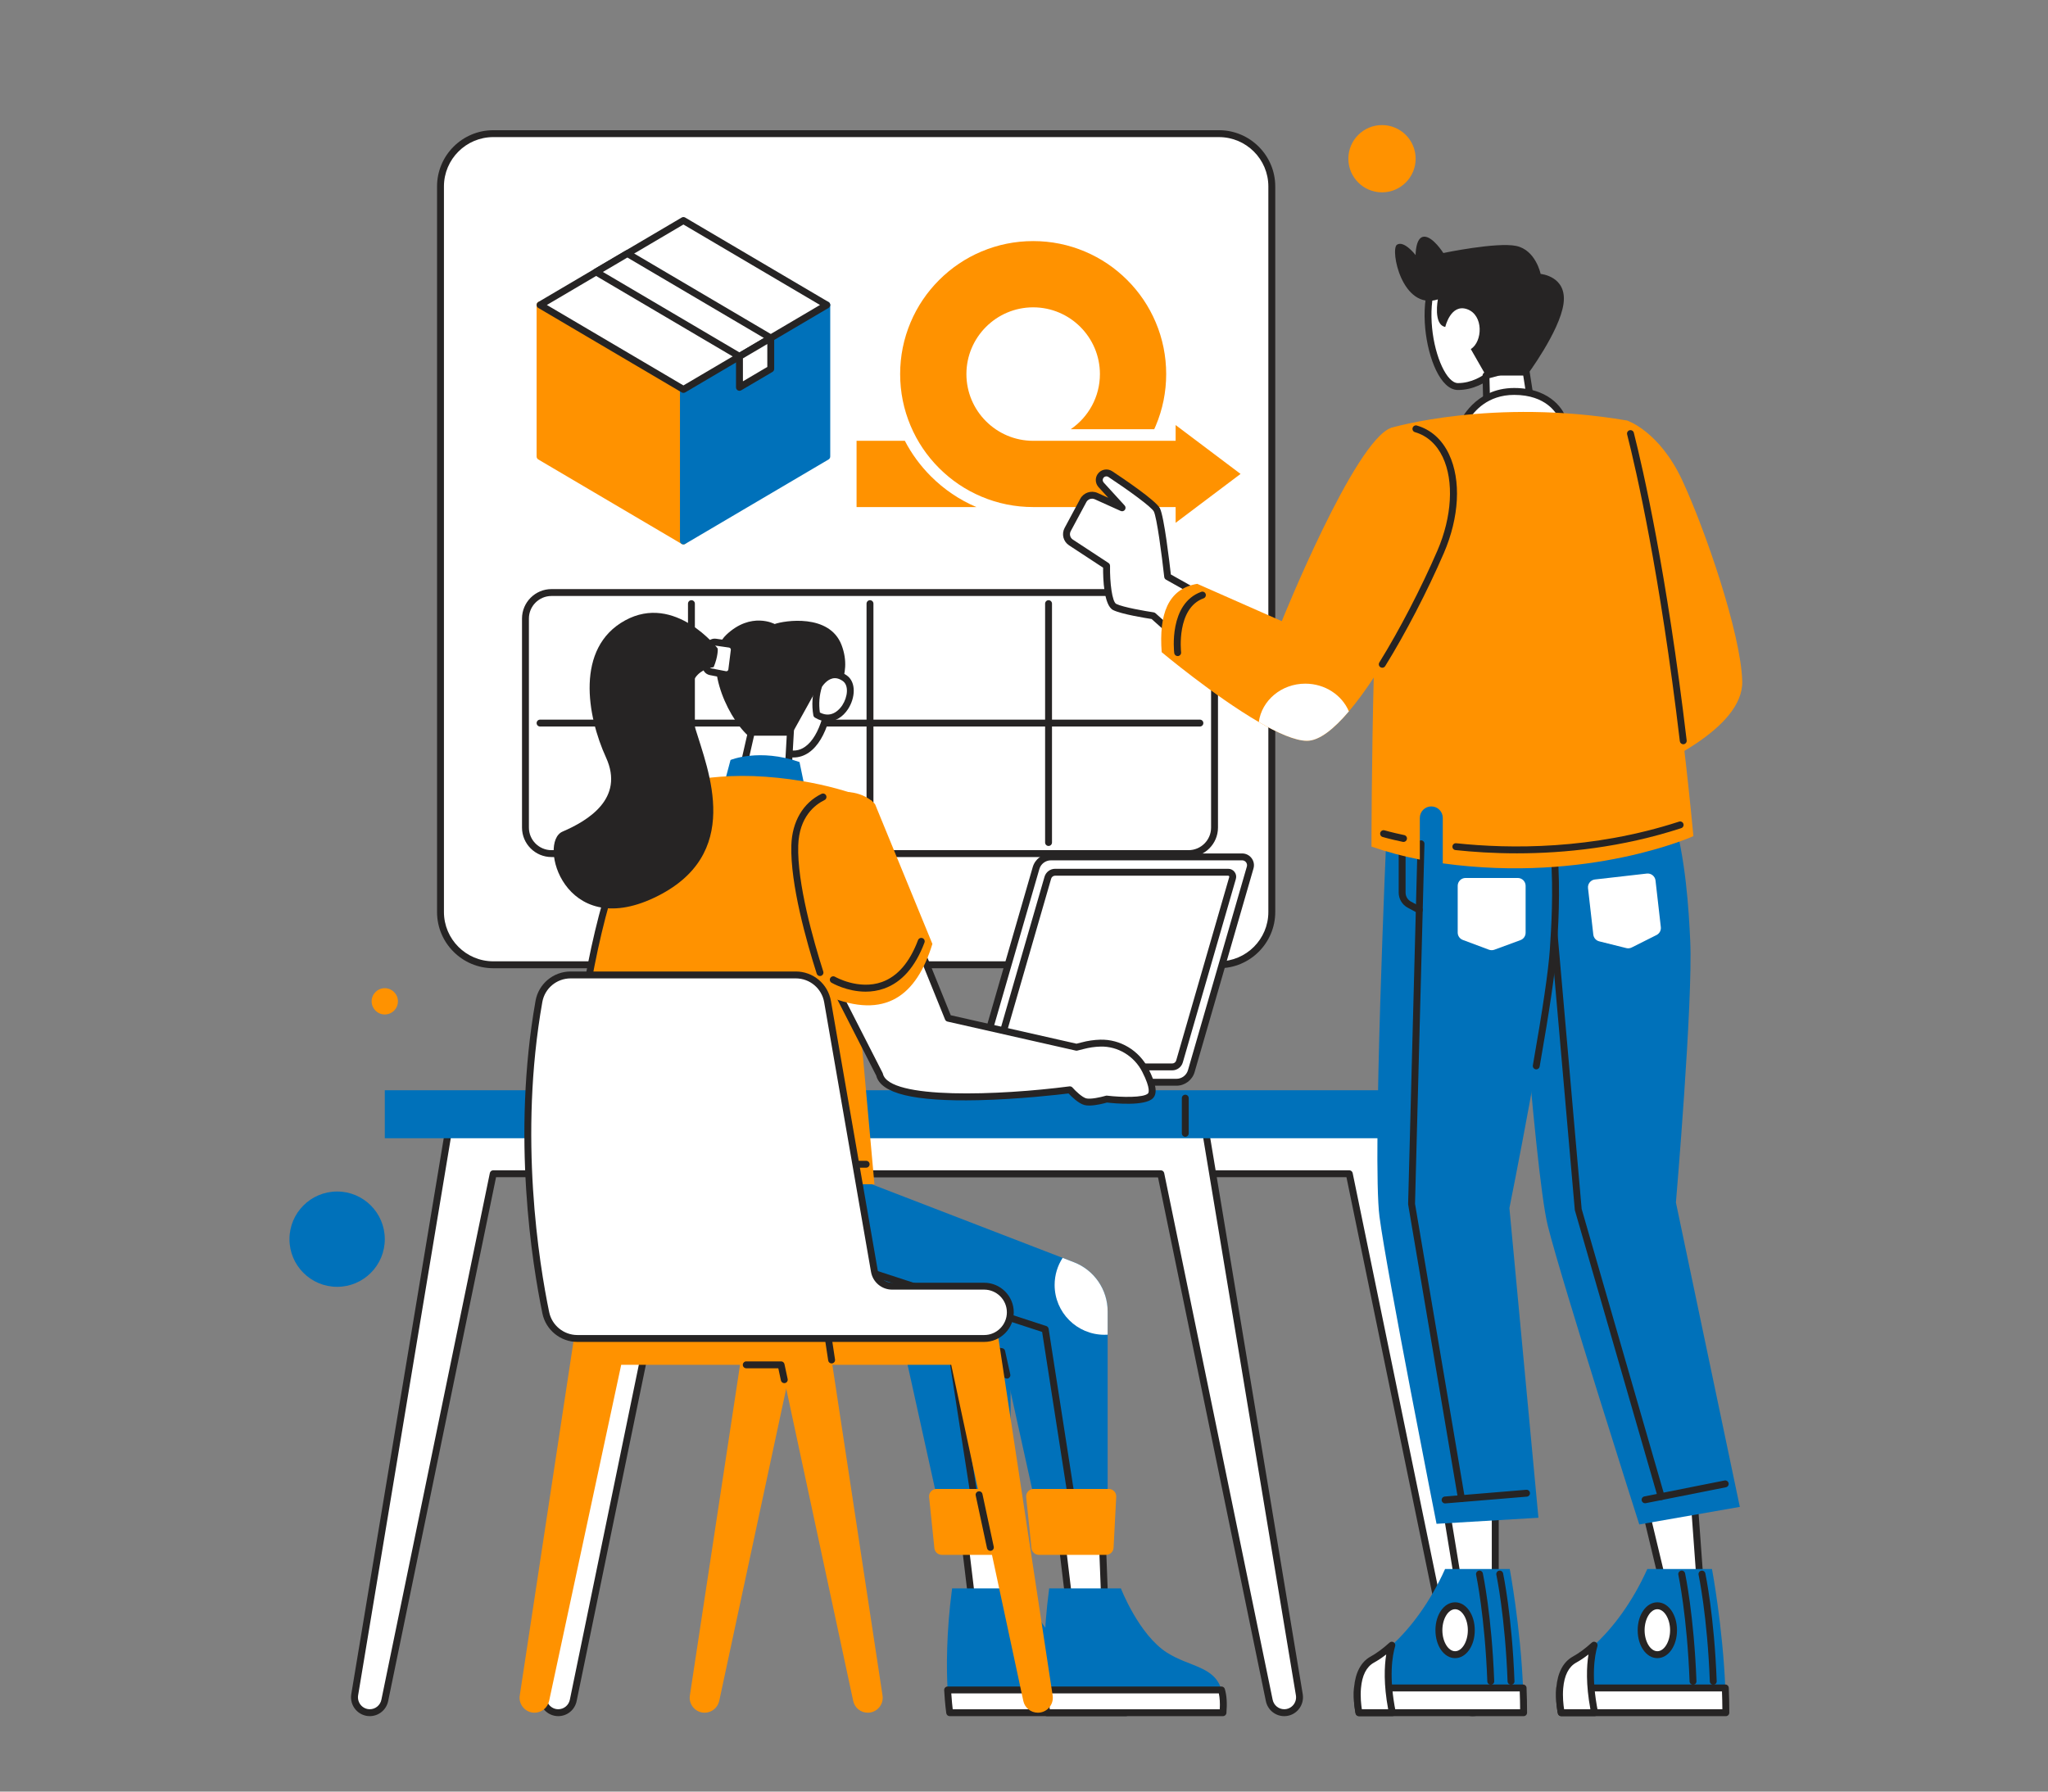 <?xml version="1.0" encoding="UTF-8"?> <!-- Generator: Adobe Illustrator 24.3.0, SVG Export Plug-In . SVG Version: 6.00 Build 0) --> <svg xmlns="http://www.w3.org/2000/svg" xmlns:xlink="http://www.w3.org/1999/xlink" x="0px" y="0px" viewBox="0 0 1600 1400" style="enable-background:new 0 0 1600 1400;" xml:space="preserve"><rect x="0" y="0" width="1600" height="1400" fill="#808080" stroke="none"/> <style type="text/css"> .st0{fill:#FFFFFF;} .st1{fill:#262424;} .st2{fill:#FF9200;} .st3{fill:#0071BA;} </style> <g id="SPRINT_PALNNING"> <g> <g> <path class="st0" d="M952.35,753.91H385.38c-22.78,0-41.25-18.47-41.25-41.25V145.69c0-22.78,18.47-41.25,41.25-41.25h566.97 c22.78,0,41.25,18.47,41.25,41.25v566.97C993.6,735.44,975.13,753.91,952.35,753.91z"></path> <path class="st1" d="M952.35,756.6H385.38c-24.23,0-43.94-19.71-43.94-43.94V145.69c0-24.23,19.71-43.94,43.94-43.94h566.97 c24.23,0,43.94,19.71,43.94,43.94v566.97C996.29,736.89,976.58,756.6,952.35,756.6z M385.38,107.13 c-21.26,0-38.55,17.3-38.55,38.55v566.97c0,21.26,17.3,38.55,38.55,38.55h566.97c21.26,0,38.55-17.29,38.55-38.55V145.69 c0-21.26-17.29-38.55-38.55-38.55H385.38z"></path> </g> <g> <g> <path class="st0" d="M928.52,667.03H430.85c-11.23,0-20.33-9.1-20.33-20.33V483.36c0-11.23,9.1-20.33,20.33-20.33h497.67 c11.23,0,20.33,9.1,20.33,20.33V646.7C948.85,657.93,939.75,667.03,928.52,667.03z"></path> <path class="st1" d="M928.52,669.72H430.85c-12.7,0-23.03-10.33-23.03-23.03V483.36c0-12.7,10.33-23.03,23.03-23.03h497.67 c12.7,0,23.03,10.33,23.03,23.03V646.7C951.54,659.39,941.21,669.72,928.52,669.72z M430.85,465.72 c-9.73,0-17.64,7.91-17.64,17.64V646.7c0,9.73,7.91,17.64,17.64,17.64h497.67c9.73,0,17.64-7.91,17.64-17.64V483.36 c0-9.73-7.91-17.64-17.64-17.64H430.85z"></path> </g> <g> <g> <line class="st0" x1="540.18" y1="471.7" x2="540.18" y2="658.36"></line> <path class="st1" d="M540.18,661.06c-1.49,0-2.69-1.21-2.69-2.69V471.7c0-1.49,1.21-2.69,2.69-2.69s2.69,1.21,2.69,2.69v186.67 C542.88,659.85,541.67,661.06,540.18,661.06z"></path> </g> <g> <line class="st0" x1="679.68" y1="471.7" x2="679.68" y2="658.36"></line> <path class="st1" d="M679.68,661.06c-1.49,0-2.69-1.21-2.69-2.69V471.7c0-1.49,1.21-2.69,2.69-2.69s2.69,1.21,2.69,2.69v186.67 C682.38,659.85,681.17,661.06,679.68,661.06z"></path> </g> <g> <line class="st0" x1="819.18" y1="471.7" x2="819.18" y2="658.36"></line> <path class="st1" d="M819.18,661.06c-1.49,0-2.69-1.21-2.69-2.69V471.7c0-1.49,1.21-2.69,2.69-2.69s2.69,1.21,2.69,2.69v186.67 C821.88,659.85,820.67,661.06,819.18,661.06z"></path> </g> </g> <g> <line class="st0" x1="937.43" y1="565.03" x2="421.93" y2="565.03"></line> <path class="st1" d="M937.43,567.72h-515.5c-1.49,0-2.69-1.21-2.69-2.69s1.21-2.69,2.69-2.69h515.5c1.49,0,2.69,1.21,2.69,2.69 S938.92,567.72,937.43,567.72z"></path> </g> </g> <g> <g> <polygon class="st2" points="533.93,422.73 421.93,356.73 421.93,238.31 533.93,304.31 "></polygon> <path class="st2" d="M533.93,425.42c-0.47,0-0.95-0.12-1.37-0.37l-112-66c-0.82-0.48-1.33-1.37-1.33-2.32V238.31 c0-0.97,0.52-1.86,1.36-2.34s1.87-0.47,2.7,0.02l112,66c0.82,0.48,1.33,1.37,1.33,2.32v118.42c0,0.97-0.52,1.86-1.36,2.34 C534.86,425.31,534.4,425.42,533.93,425.42z M424.63,355.19l106.61,62.83V305.85l-106.61-62.83V355.19z"></path> </g> <g> <polygon class="st3" points="533.93,422.73 645.93,356.73 645.93,238.31 533.93,304.31 "></polygon> <path class="st3" d="M533.93,425.42c-0.46,0-0.92-0.12-1.34-0.35c-0.84-0.48-1.36-1.37-1.36-2.34V304.31 c0-0.95,0.5-1.84,1.33-2.32l112-66c0.83-0.49,1.86-0.5,2.7-0.02c0.84,0.48,1.36,1.37,1.36,2.34v118.42 c0,0.95-0.5,1.84-1.33,2.32l-112,66C534.88,425.3,534.41,425.42,533.93,425.42z M536.63,305.85v112.17l106.61-62.83V243.02 L536.63,305.85z"></path> </g> <g> <polygon class="st0" points="645.93,238.31 602.15,264.11 577.71,278.51 533.93,304.31 421.93,238.31 465.71,212.51 490.15,198.11 533.93,172.31 "></polygon> <path class="st1" d="M533.93,307c-0.47,0-0.95-0.12-1.37-0.37l-112-66c-0.82-0.48-1.33-1.37-1.33-2.32 c0-0.95,0.5-1.84,1.33-2.32l112-66c0.84-0.5,1.89-0.5,2.74,0l112,66c0.82,0.48,1.33,1.37,1.33,2.32c0,0.95-0.5,1.84-1.33,2.32 l-112,66C534.88,306.88,534.41,307,533.93,307z M427.24,238.31l106.69,62.87l106.69-62.87l-106.69-62.87L427.24,238.31z"></path> </g> <g> <polygon class="st0" points="602.15,264.11 577.71,278.51 465.71,212.51 490.15,198.11 "></polygon> <path class="st1" d="M577.71,281.2c-0.47,0-0.95-0.12-1.37-0.37l-112-66c-0.82-0.48-1.33-1.37-1.33-2.32 c0-0.95,0.5-1.84,1.33-2.32l24.44-14.4c0.84-0.5,1.89-0.5,2.74,0l112,66c0.82,0.48,1.33,1.37,1.33,2.32 c0,0.95-0.5,1.84-1.33,2.32l-24.44,14.4C578.66,281.08,578.19,281.2,577.71,281.2z M471.02,212.51l106.69,62.87l19.13-11.27 l-106.69-62.87L471.02,212.51z"></path> </g> <g> <polygon class="st0" points="577.71,302.68 577.71,278.51 602.15,264.11 602.15,288.28 "></polygon> <path class="st1" d="M577.71,305.38c-0.46,0-0.92-0.12-1.34-0.35c-0.84-0.48-1.36-1.37-1.36-2.34v-24.18 c0-0.95,0.5-1.84,1.33-2.32l24.44-14.4c0.83-0.49,1.86-0.5,2.7-0.02s1.36,1.37,1.36,2.34v24.18c0,0.95-0.5,1.84-1.33,2.32 L579.08,305C578.66,305.25,578.19,305.38,577.71,305.38z M580.41,280.05v17.92l19.05-11.23v-17.92L580.41,280.05z"></path> </g> </g> <g> <path class="st2" d="M969.18,370.34l-50.72-38.2v12.32h-111.3c-28.76,0-52.15-23.39-52.15-52.15s23.4-52.15,52.15-52.15 c28.76,0,52.15,23.4,52.15,52.15c0,17.88-9.05,33.7-22.81,43.09h65.24c0.4-0.87,0.78-1.75,1.16-2.63 c5.43-12.83,8.18-26.44,8.18-40.46c0-14.02-2.75-27.63-8.18-40.46c-5.24-12.38-12.72-23.49-22.26-33.02 c-9.54-9.54-20.65-17.03-33.02-22.26c-12.83-5.43-26.44-8.18-40.46-8.18c-14.02,0-27.63,2.75-40.46,8.18 c-12.38,5.23-23.49,12.72-33.02,22.26c-9.54,9.54-17.03,20.64-22.26,33.02c-5.43,12.83-8.18,26.44-8.18,40.46 c0,14.02,2.75,27.63,8.18,40.46c5.23,12.38,12.72,23.49,22.26,33.02c9.54,9.54,20.64,17.03,33.02,22.26 c12.83,5.43,26.44,8.18,40.46,8.18h111.3v12.32L969.18,370.34z"></path> <path class="st2" d="M706.91,344.46h-37.72v51.77h93.59c-13.3-5.68-25.24-13.76-35.51-24.03 C719.04,363.97,712.22,354.67,706.91,344.46z"></path> </g> </g> </g> <g id="DESK"> <g> <g> <g> <path class="st0" d="M1150.56,1338.35c-2.85,0-5.49-1.01-7.57-2.72c-2.08-1.7-3.58-4.12-4.15-6.94l-84.72-411.48H532.58 l-84.72,411.48c-0.57,2.81-2.07,5.23-4.15,6.94c-2.08,1.71-4.72,2.72-7.57,2.72c-7.37,0-12.98-6.65-11.79-14l72.95-438.73h592.1 l72.95,438.73C1163.54,1331.69,1157.93,1338.35,1150.56,1338.35z"></path> <path class="st1" d="M1150.56,1341.05c-3.38,0-6.68-1.19-9.29-3.34c-2.6-2.13-4.4-5.14-5.08-8.49l-84.27-409.31H534.78 l-84.28,409.32c-0.68,3.33-2.48,6.35-5.08,8.48c-2.61,2.15-5.91,3.33-9.28,3.33c-4.29,0-8.34-1.88-11.13-5.15 c-2.82-3.31-4.03-7.68-3.33-11.98l72.95-438.75c0.22-1.31,1.35-2.26,2.67-2.26h592.1c1.32,0,2.45,0.96,2.67,2.26l72.95,438.73 c0.7,4.31-0.52,8.68-3.33,11.99C1158.9,1339.17,1154.84,1341.05,1150.56,1341.05z M532.58,914.5h521.54 c1.28,0,2.39,0.9,2.65,2.16l84.72,411.48c0.43,2.13,1.57,4.05,3.21,5.39c1.68,1.38,3.7,2.11,5.86,2.11 c2.7,0,5.25-1.18,7.01-3.25c1.79-2.1,2.56-4.87,2.11-7.61l-72.57-436.46H499.59l-72.57,436.47c-0.44,2.73,0.33,5.5,2.11,7.6 c1.76,2.06,4.31,3.25,7.01,3.25c2.16,0,4.18-0.73,5.85-2.1c1.65-1.35,2.79-3.26,3.22-5.39l84.72-411.49 C530.19,915.41,531.29,914.5,532.58,914.5z"></path> </g> <g> <path class="st0" d="M1003.31,1338.35c-2.85,0-5.49-1.01-7.57-2.72c-2.08-1.7-3.58-4.12-4.15-6.94l-84.72-411.48H385.33 l-84.72,411.48c-0.57,2.81-2.07,5.23-4.15,6.94c-2.08,1.71-4.72,2.72-7.57,2.72c-7.37,0-12.98-6.65-11.79-14l72.95-438.73h592.1 l72.95,438.73C1016.29,1331.69,1010.68,1338.35,1003.31,1338.35z"></path> <path class="st1" d="M1003.31,1341.05c-3.38,0-6.68-1.19-9.29-3.34c-2.6-2.13-4.4-5.14-5.08-8.49l-84.27-409.31H387.54 l-84.28,409.32c-0.68,3.34-2.48,6.35-5.09,8.48c-2.61,2.15-5.91,3.33-9.28,3.33c-4.29,0-8.34-1.88-11.13-5.15 c-2.82-3.31-4.03-7.68-3.33-11.98l72.95-438.75c0.22-1.31,1.35-2.26,2.67-2.26h592.1c1.32,0,2.45,0.96,2.67,2.26l72.95,438.73 c0.7,4.31-0.52,8.68-3.33,11.99C1011.66,1339.17,1007.6,1341.05,1003.31,1341.05z M385.33,914.5h521.54 c1.28,0,2.39,0.9,2.65,2.16l84.72,411.48c0.43,2.13,1.57,4.05,3.21,5.39c1.68,1.38,3.7,2.11,5.86,2.11 c2.7,0,5.25-1.18,7.01-3.25c1.79-2.1,2.56-4.87,2.11-7.61l-72.57-436.46H352.35l-72.57,436.47c-0.44,2.73,0.33,5.5,2.11,7.6 c1.76,2.06,4.31,3.25,7.01,3.25c2.16,0,4.18-0.73,5.85-2.1c1.65-1.35,2.79-3.26,3.22-5.39l84.72-411.49 C382.94,915.41,384.05,914.5,385.33,914.5z"></path> </g> </g> <g> <rect x="300.62" y="851.95" class="st3" width="840.39" height="37.5"></rect> </g> <g> <path class="st1" d="M926,888.31c-1.49,0-2.69-1.21-2.69-2.69v-27.5c0-1.49,1.21-2.69,2.69-2.69s2.69,1.21,2.69,2.69v27.5 C928.7,887.11,927.49,888.31,926,888.31z"></path> </g> </g> </g> <g id="MONITOR"> <g> <g> <path class="st0" d="M919.12,845.7H769.69c-4.34,0-7.46-4.16-6.26-8.32l45.99-159.08c1.49-5.16,6.21-8.71,11.58-8.71h149.43 c4.34,0,7.46,4.16,6.26,8.32L930.7,836.99C929.21,842.15,924.49,845.7,919.12,845.7z"></path> <path class="st1" d="M919.12,848.4H769.69c-2.92,0-5.6-1.34-7.36-3.67c-1.76-2.33-2.3-5.28-1.49-8.09l45.99-159.08 c1.81-6.27,7.64-10.65,14.17-10.65h149.43c2.92,0,5.6,1.34,7.36,3.67c1.76,2.34,2.3,5.28,1.49,8.09l-45.99,159.08 C931.48,844.01,925.65,848.4,919.12,848.4z M821,672.29c-4.14,0-7.84,2.78-8.99,6.76l-45.99,159.08 c-0.34,1.17-0.11,2.39,0.62,3.36s1.84,1.52,3.05,1.52h149.43c4.14,0,7.84-2.78,8.99-6.76l45.99-159.08 c0.34-1.16,0.11-2.39-0.62-3.36c-0.73-0.97-1.84-1.52-3.05-1.52H821z"></path> </g> <g> <path class="st0" d="M915.82,833.7H780.55c-2.34,0-4.02-2.24-3.37-4.49l41.44-143.35c0.73-2.53,3.05-4.27,5.68-4.27h135.26 c2.34,0,4.02,2.24,3.37,4.49L921.5,829.43C920.77,831.96,918.45,833.7,915.82,833.7z"></path> <path class="st1" d="M915.82,836.4H780.55c-1.97,0-3.78-0.9-4.96-2.48c-1.18-1.57-1.55-3.56-1-5.45l41.44-143.35 c1.06-3.66,4.46-6.22,8.27-6.22h135.26c1.97,0,3.78,0.9,4.96,2.48c1.18,1.57,1.55,3.56,1,5.45l-41.44,143.35 C923.03,833.84,919.63,836.4,915.82,836.4z M824.3,684.29c-1.42,0-2.7,0.96-3.09,2.33l-41.44,143.35 c-0.1,0.34,0.04,0.6,0.13,0.72c0.09,0.12,0.3,0.33,0.65,0.33h135.26c1.43,0,2.7-0.96,3.09-2.32l41.44-143.35 c0.1-0.34-0.04-0.6-0.13-0.72c-0.09-0.12-0.3-0.33-0.65-0.33H824.3z"></path> </g> </g> </g> <g id="WOMAN_LEFT_LEGL"> <g> <g> <polygon class="st0" points="785.34,1202.75 787.02,1246.5 758.77,1246.5 753.52,1202.75 "></polygon> <path class="st1" d="M787.02,1249.19h-28.25c-1.36,0-2.51-1.02-2.67-2.37l-5.25-43.75c-0.09-0.77,0.15-1.53,0.66-2.11 s1.24-0.91,2.02-0.91h31.82c1.45,0,2.64,1.14,2.69,2.59l1.68,43.75c0.03,0.73-0.24,1.44-0.75,1.97S787.75,1249.19,787.02,1249.19 z M761.16,1243.8h23.06l-1.47-38.36h-26.2L761.16,1243.8z"></path> </g> <g> <path class="st3" d="M789.52,1024.78v157.07h-54.98l-27.77-125.67l-203.75-29.67c0,0-55-5.83-55-124.33h82.54l12.96,4 l59.33,18.33l151.5,58.43l8.8,3.4C779.04,992.47,789.52,1007.75,789.52,1024.78z"></path> <path class="st0" d="M473.87,945.21c0.57,6.06,1.94,18.14,4.92,33.55c0.29,1.48,1.4,2.66,2.86,3.04l23.93,6.25 c0.93,0.24,1.91,0.14,2.77-0.3l14.48-7.34c1.47-0.74,2.32-2.33,2.12-3.96l-3.77-32.06c-0.23-1.98-1.91-3.47-3.9-3.47h-39.5 C475.47,940.93,473.65,942.91,473.87,945.21z"></path> <g> <path class="st1" d="M761.02,1171.87c-1.31,0-2.45-0.95-2.66-2.28l-20.03-128.78l-166.95-54.47 c-12.48-4.07-21.69-14.62-24.03-27.53l-6.48-35.65c-0.27-1.46,0.7-2.87,2.17-3.13c1.47-0.26,2.87,0.7,3.13,2.17l6.48,35.65 c1.99,10.96,9.81,19.92,20.4,23.38l168.52,54.98c0.96,0.32,1.67,1.15,1.83,2.15l20.28,130.42c0.23,1.47-0.78,2.85-2.25,3.08 C761.3,1171.86,761.16,1171.87,761.02,1171.87z"></path> </g> <g> <path class="st1" d="M548.93,955.1c-0.98,0-1.92-0.53-2.4-1.46c-0.68-1.32-0.16-2.95,1.16-3.63l8.73-4.5 c4.5-2.32,7.13-7.26,6.52-12.29l-2.77-23.14c-0.18-1.48,0.88-2.82,2.35-3c1.48-0.17,2.82,0.88,3,2.35l2.77,23.14 c0.87,7.25-2.91,14.37-9.41,17.72l-8.73,4.5C549.76,955.01,549.34,955.1,548.93,955.1z"></path> </g> <path class="st0" d="M789.52,1024.78v18.17c-0.83,0.05-1.66,0.08-2.5,0.08c-21.5,0-38.92-17.43-38.92-38.93 c0-7.8,2.3-15.07,6.25-21.16l8.8,3.4C779.04,992.47,789.52,1007.75,789.52,1024.78z"></path> </g> <path class="st2" d="M788.3,1215h-52.5c-2.99,0-5.5-2.26-5.81-5.24l-4.12-39.82c-0.36-3.45,2.35-6.44,5.81-6.44h58.69 c3.34,0,6.01,2.8,5.83,6.14l-2.06,39.82C793.98,1212.56,791.41,1215,788.3,1215z"></path> <g> <path class="st3" d="M879.61,1338.35H741.95c0,0-0.98-6.31-1.63-17.78c-0.93-16.7-1.12-44.34,3.51-79.37h56.03 c0,0,14.01,36.27,36.1,50.28c17.72,11.23,37.15,10.52,42.5,29.09C879.8,1325.16,880.25,1330.93,879.61,1338.35z"></path> <g> <path class="st0" d="M879.61,1338.35H741.95c0,0-0.98-6.31-1.63-17.78h138.15C879.8,1325.16,880.25,1330.93,879.61,1338.35z"></path> <path class="st1" d="M879.61,1341.05H741.95c-1.33,0-2.46-0.97-2.66-2.28c-0.04-0.26-1.01-6.58-1.65-18.04 c-0.04-0.74,0.22-1.46,0.73-2c0.51-0.54,1.22-0.84,1.96-0.84h138.15c1.2,0,2.26,0.79,2.59,1.95c1.48,5.11,1.88,11.25,1.24,18.76 C882.18,1339.98,881.01,1341.05,879.61,1341.05z M744.31,1335.66H877.1c0.26-4.79,0.02-8.88-0.73-12.39H743.19 C743.57,1329.06,744.02,1333.27,744.31,1335.66z"></path> </g> </g> </g> </g> <g id="WOMAN_RIGHT_LEGL"> <g> <g> <polygon class="st0" points="861.18,1202.75 862.85,1246.5 834.6,1246.5 829.35,1202.75 "></polygon> <path class="st1" d="M862.85,1249.19H834.6c-1.36,0-2.51-1.02-2.67-2.37l-5.25-43.75c-0.09-0.77,0.15-1.53,0.66-2.11 c0.51-0.58,1.25-0.91,2.02-0.91h31.83c1.45,0,2.64,1.14,2.69,2.59l1.67,43.75c0.03,0.73-0.24,1.44-0.75,1.97 S863.59,1249.19,862.85,1249.19z M836.99,1243.8h23.06l-1.47-38.36h-26.2L836.99,1243.8z"></path> </g> <g> <path class="st3" d="M865.35,1024.78v157.07h-54.98l-27.77-125.67l-203.75-29.67c0,0-55-5.83-55-124.33h82.54l12.96,4 l59.33,18.33l151.5,58.43l8.8,3.4C854.87,992.47,865.35,1007.75,865.35,1024.78z"></path> <g> <path class="st1" d="M786.67,1077.28c-1.24,0-2.35-0.86-2.63-2.11l-3.67-16.59l-201.87-29.4c-1.21-0.14-15.26-2.15-29.21-18.66 c-18.67-22.09-28.14-58.54-28.14-108.34c0-1.49,1.21-2.69,2.69-2.69s2.69,1.21,2.69,2.69c0,114.75,52.06,121.6,52.59,121.65 c0.03,0,0.07,0.01,0.1,0.01l203.75,29.67c1.11,0.16,2,0.99,2.24,2.08l4.07,18.41c0.32,1.45-0.6,2.89-2.05,3.21 C787.06,1077.26,786.86,1077.28,786.67,1077.28z"></path> </g> <path class="st0" d="M549.71,945.21c0.57,6.06,1.94,18.14,4.92,33.55c0.29,1.48,1.4,2.66,2.86,3.04l23.93,6.25 c0.93,0.24,1.91,0.14,2.77-0.3l14.48-7.34c1.47-0.74,2.32-2.33,2.12-3.96l-3.77-32.06c-0.23-1.98-1.91-3.47-3.9-3.47h-39.5 C551.3,940.93,549.49,942.91,549.71,945.21z"></path> <g> <path class="st1" d="M836.86,1171.87c-1.31,0-2.45-0.95-2.66-2.28l-20.03-128.78l-166.95-54.47 c-12.48-4.07-21.69-14.62-24.03-27.54l-6.48-35.65c-0.27-1.46,0.7-2.87,2.17-3.13c1.47-0.26,2.87,0.7,3.13,2.17l6.48,35.65 c1.99,10.96,9.81,19.92,20.4,23.38l168.52,54.98c0.96,0.32,1.67,1.15,1.83,2.15l20.28,130.42c0.23,1.47-0.78,2.85-2.25,3.08 C837.13,1171.86,836.99,1171.87,836.86,1171.87z"></path> </g> <g> <path class="st1" d="M624.76,955.1c-0.98,0-1.92-0.53-2.4-1.46c-0.68-1.32-0.16-2.95,1.16-3.63l8.73-4.5 c4.5-2.32,7.13-7.26,6.52-12.29l-2.77-23.14c-0.18-1.48,0.88-2.82,2.35-3c1.48-0.17,2.82,0.88,3,2.35l2.77,23.14 c0.87,7.25-2.91,14.37-9.41,17.72l-8.73,4.5C625.6,955.01,625.18,955.1,624.76,955.1z"></path> </g> <path class="st0" d="M865.35,1024.78v18.17c-0.83,0.05-1.66,0.08-2.5,0.08c-21.5,0-38.92-17.43-38.92-38.93 c0-7.8,2.3-15.07,6.25-21.16l8.8,3.4C854.87,992.47,865.35,1007.75,865.35,1024.78z"></path> </g> <path class="st2" d="M864.14,1215h-52.5c-2.99,0-5.5-2.26-5.81-5.24l-4.12-39.82c-0.36-3.45,2.35-6.44,5.81-6.44h58.69 c3.34,0,6.01,2.8,5.83,6.14l-2.06,39.82C869.81,1212.56,867.25,1215,864.14,1215z"></path> <g> <path class="st3" d="M955.45,1338.35H817.79c0,0-0.98-6.31-1.63-17.78c-0.93-16.7-1.12-44.34,3.51-79.37h56.03 c0,0,14.01,36.27,36.1,50.28c17.72,11.23,37.15,10.52,42.5,29.09C955.63,1325.16,956.09,1330.93,955.45,1338.35z"></path> <g> <path class="st0" d="M955.45,1338.35H817.79c0,0-0.98-6.31-1.63-17.78h138.15C955.63,1325.16,956.09,1330.93,955.45,1338.35z"></path> <path class="st1" d="M955.45,1341.05H817.79c-1.33,0-2.46-0.97-2.66-2.28c-0.04-0.26-1.01-6.58-1.66-18.04 c-0.04-0.74,0.22-1.46,0.73-2s1.22-0.84,1.96-0.84h138.15c1.2,0,2.26,0.79,2.59,1.95c1.48,5.11,1.88,11.25,1.24,18.76 C958.02,1339.98,956.85,1341.05,955.45,1341.05z M820.15,1335.66h132.79c0.26-4.8,0.02-8.89-0.73-12.39H819.03 C819.41,1329.06,819.86,1333.27,820.15,1335.66z"></path> </g> </g> </g> </g> <g id="WOMAN_HEAD"> <g> <g> <path class="st0" d="M585,565.21c0,0,5.39,14.82,27.48,22.63c24.6,8.7,36.64-26.13,36.91-56.84 C649.66,500.29,572.07,502.17,585,565.21z"></path> <path class="st1" d="M619.93,591.91c-2.68,0-5.47-0.51-8.35-1.52c-23.03-8.14-28.87-23.6-29.11-24.25 c-0.04-0.12-0.08-0.25-0.11-0.38c-5.75-28.01,6.27-42.09,13.95-48c13.91-10.69,32.41-10.7,43.5-5.17 c7.98,3.97,12.33,10.52,12.27,18.44c-0.17,19.92-5.53,46.78-20.05,56.95C628.29,590.59,624.24,591.91,619.93,591.91z M587.6,564.45c0.68,1.65,6.29,13.96,25.78,20.85c5.84,2.07,10.94,1.5,15.56-1.74c12.02-8.42,17.58-32.48,17.75-52.58 c0.07-7.75-5.78-11.83-9.28-13.57c-9.36-4.66-25.79-4.62-37.82,4.62C591.47,528.28,582.8,540.71,587.6,564.45z"></path> </g> <g> <polygon class="st0" points="587.61,569.43 580.06,602.48 615.62,605.17 617.6,570.51 "></polygon> <path class="st1" d="M615.62,607.87c-0.07,0-0.14,0-0.2-0.01l-35.56-2.69c-0.78-0.06-1.5-0.46-1.96-1.09 c-0.47-0.63-0.63-1.43-0.46-2.2l7.54-33.05c0.29-1.26,1.44-2.13,2.72-2.09l29.99,1.08c0.72,0.03,1.41,0.34,1.89,0.88 s0.74,1.24,0.7,1.97l-1.98,34.66c-0.04,0.72-0.37,1.4-0.92,1.87C616.91,607.63,616.27,607.87,615.62,607.87z M583.39,600.03 l29.7,2.25l1.66-29.18l-25.02-0.9L583.39,600.03z"></path> </g> <path class="st1" d="M605.21,487.63c0,0-18.32-9.97-37.72,8.35c-19.4,18.32-0.81,62.77,16.97,78.93h33.41l21.82-39.33l10.37,10.37 c0,0,16.84-17.11,7.41-41.89C648.04,479.28,612.75,484.93,605.21,487.63z"></path> <g> <path class="st0" d="M639.57,535.95l0.12-0.37c0,0,8.08-14.01,20.2-5.66c12.12,8.35-2.42,40.41-21.82,28.56l0,0 C636.75,550.96,637.26,543.23,639.57,535.95z"></path> <path class="st1" d="M646.6,563.75c-3.28,0-6.65-0.97-9.93-2.98c-0.66-0.4-1.11-1.07-1.25-1.83c-1.4-7.92-0.85-16.15,1.58-23.81 l0.12-0.37c0.06-0.19,0.14-0.36,0.23-0.53c0.18-0.31,4.49-7.66,11.88-9.33c4.06-0.92,8.16,0.02,12.19,2.8 c7.79,5.36,6.67,17.82,1.17,26.29C658.44,560.39,652.69,563.75,646.6,563.75z M640.53,556.77c9.56,5.02,15.82-3.05,17.55-5.72 c4.14-6.38,5.25-15.5,0.29-18.92c-2.77-1.91-5.37-2.56-7.94-1.98c-4.47,1.01-7.6,5.51-8.27,6.55l-0.02,0.05c0,0,0,0,0,0 C640.1,543.2,639.54,550.09,640.53,556.77z M639.57,535.95L639.57,535.95L639.57,535.95z"></path> </g> </g> </g> <g id="WOMAN_BODY"> <g> <path class="st3" d="M565.7,612.72l5.03-18.86c0,0,22.45-9.34,53.88,1.62l3.95,19.04L565.7,612.72z"></path> <path class="st2" d="M513.16,616.94c0,0,33.4-13.74,85.13-9.97c51.72,3.77,82.97,18.86,82.97,18.86s18.59,87.46,18.95,112.25 c0.36,24.78-29.81,45.62-29.81,45.62l12.75,141.7H443.39C443.39,925.39,447.16,704.49,513.16,616.94z"></path> <g> <path class="st1" d="M456.88,784.45c-0.14,0-0.29-0.01-0.44-0.04c-1.47-0.24-2.46-1.62-2.23-3.09 c12.53-76.78,31.64-132.64,56.79-166c0.9-1.19,2.59-1.42,3.77-0.53c1.19,0.9,1.43,2.58,0.53,3.77 c-24.62,32.66-43.39,87.72-55.78,163.63C459.32,783.51,458.18,784.45,456.88,784.45z"></path> </g> <g> <path class="st1" d="M676.69,912.46H451.29c-1.49,0-2.69-1.21-2.69-2.69s1.21-2.69,2.69-2.69h225.39c1.49,0,2.69,1.21,2.69,2.69 S678.17,912.46,676.69,912.46z"></path> </g> </g> </g> <g id="WOMAN_HAIR"> <g> <g> <g> <path class="st0" d="M554.07,505.33l-2.45,14.63c-0.39,2.3,1.13,4.49,3.43,4.94l11.57,2.24c2.44,0.47,4.78-1.22,5.09-3.69 l1.93-15.28c0.29-2.33-1.33-4.47-3.66-4.8l-11.05-1.59C556.62,501.44,554.46,503.02,554.07,505.33z"></path> <path class="st1" d="M567.43,529.91c-0.44,0-0.88-0.04-1.32-0.13l-11.57-2.24c-3.76-0.73-6.2-4.25-5.57-8.03l2.45-14.63h0 c0.62-3.72,4.16-6.31,7.9-5.77l11.05,1.59c3.75,0.54,6.42,4.04,5.95,7.81l-1.93,15.28c-0.24,1.91-1.28,3.66-2.84,4.79 C570.34,529.45,568.89,529.91,567.43,529.91z M558.32,504.43c-0.77,0-1.46,0.56-1.59,1.35h0l-2.45,14.63 c-0.15,0.87,0.42,1.68,1.28,1.85l11.57,2.24c0.6,0.12,1.04-0.12,1.25-0.28c0.21-0.15,0.58-0.5,0.65-1.1l1.93-15.28 c0.11-0.87-0.5-1.67-1.37-1.8l-11.05-1.59C558.47,504.43,558.4,504.43,558.32,504.43z M554.07,505.33L554.07,505.33 L554.07,505.33z"></path> </g> </g> <g> <path class="st1" d="M511.01,701.55c-70.43,33.28-90.91-43.37-71.52-51.71c19.38-8.35,48.74-25.59,33.95-57.93 c-14.78-32.33-24.17-85.67,14.88-107.08c39.04-21.42,72.38,21.9,72.39,21.92c0.13,0.36,0.3,6.23-3.15,14.55 c-15.85,2.54-23.99,15.93-14.51,47.37C553.19,602.25,581.44,668.27,511.01,701.55z"></path> </g> </g> </g> <g id="WOMAN_ARM"> <g> <g> <path class="st0" d="M898.85,856.29c-5.73,5.97-34.23,2.56-34.23,2.56s-11.62,3.44-16.75,2.05c-5.13-1.4-12.02-9.29-12.02-9.29 s-141.82,18.5-148.73-12L651,768.85l65.04-34.41l24.78,61.24l100.22,22.68l4.67-1.17c4.92-1.34,9.6-1.93,13.91-2.05 c14.81-0.4,28.47,8.02,35.19,21.22C898.88,844.36,902.02,852.98,898.85,856.29z"></path> <path class="st1" d="M850.92,863.91c-1.38,0-2.67-0.12-3.76-0.42c-4.71-1.28-10.13-6.65-12.37-9.04 c-6.96,0.86-38.66,4.57-70.66,5.28c-49.95,1.11-75.98-5.16-79.56-19.19l-35.98-70.48c-0.67-1.31-0.16-2.92,1.14-3.61l65.04-34.41 c0.67-0.36,1.47-0.41,2.18-0.15c0.72,0.26,1.29,0.81,1.57,1.52l24.25,59.93l98.22,22.23l4.05-1.01 c4.69-1.27,9.58-1.99,14.49-2.13c15.69-0.44,30.43,8.48,37.66,22.69c6.07,11.92,7.21,19.23,3.59,23.01c0,0,0,0,0,0 c-6.13,6.39-29.9,4.13-35.95,3.43C862.77,862.17,856.17,863.91,850.92,863.91z M835.85,848.91c0.77,0,1.51,0.33,2.03,0.92 c2.46,2.82,7.55,7.6,10.7,8.46c3.2,0.86,11.07-0.79,15.28-2.03c0.35-0.11,0.72-0.14,1.08-0.09c11.29,1.35,28.66,1.7,31.97-1.75 c0.28-0.29,2.45-3.18-4.5-16.84c-6.3-12.37-19.14-20.14-32.72-19.75c-4.48,0.12-8.95,0.78-13.28,1.95l-4.72,1.18 c-0.41,0.1-0.84,0.11-1.25,0.01l-100.22-22.68c-0.86-0.2-1.57-0.8-1.9-1.62l-23.66-58.47l-60.05,31.77l34.91,68.4 c0.1,0.2,0.18,0.41,0.23,0.63c4.64,20.47,91.86,16.95,145.75,9.92C835.61,848.92,835.73,848.91,835.85,848.91z M898.85,856.29 L898.85,856.29L898.85,856.29z"></path> </g> <g> <path class="st2" d="M683.6,628.33l44.83,109.27c-12.42,40.42-36.64,59.44-81.61,40.82c0,0-27.23-74.62-25.88-117.83 S666.7,609.78,683.6,628.33z"></path> <g> <path class="st1" d="M640.62,762.71c-1.14,0-2.2-0.73-2.57-1.88c-7.8-24.44-20.75-69.98-19.81-100.33 c0.57-18.48,9.16-33.12,23.56-40.15c1.34-0.65,2.95-0.1,3.6,1.24c0.65,1.34,0.1,2.95-1.24,3.6 c-7.37,3.6-19.84,12.99-20.54,35.47c-0.92,29.54,11.86,74.41,19.56,98.52c0.45,1.42-0.33,2.93-1.75,3.39 C641.16,762.67,640.89,762.71,640.62,762.71z"></path> </g> <g> <path class="st1" d="M676.26,774.91c-14.47,0-25.99-6.61-26.62-6.98c-1.28-0.75-1.72-2.4-0.97-3.69 c0.75-1.28,2.4-1.72,3.68-0.97l0,0c0.18,0.11,18.51,10.56,36.62,4.11c12.21-4.35,21.71-15.37,28.23-32.73 c0.52-1.39,2.08-2.1,3.47-1.58c1.39,0.52,2.1,2.08,1.58,3.47c-7.11,18.94-17.71,31.03-31.52,35.93 C685.78,774.24,680.87,774.91,676.26,774.91z"></path> </g> </g> </g> </g> <g id="CHAIR"> <g> <path class="st2" d="M810.85,1338.35L810.85,1338.35c7.14,0,12.61-6.36,11.53-13.42l-43.96-289.76h-42h-111.5h-42l-43.96,289.76 c-1.07,7.06,4.39,13.42,11.53,13.42h0c5.5,0,10.25-3.84,11.41-9.22l56.31-262.62h124.94l56.31,262.62 C800.59,1334.51,805.35,1338.35,810.85,1338.35z"></path> <g> <path class="st1" d="M773.72,1211.88c-1.24,0-2.36-0.87-2.63-2.13l-8.82-41.15c-0.31-1.45,0.61-2.89,2.07-3.2 c1.45-0.32,2.89,0.61,3.2,2.07l8.82,41.15c0.31,1.45-0.61,2.89-2.07,3.2C774.1,1211.86,773.91,1211.88,773.72,1211.88z"></path> </g> <path class="st2" d="M677.95,1338.35L677.95,1338.35c7.14,0,12.61-6.36,11.53-13.42l-43.96-289.76h-42h-111.5h-42l-43.96,289.76 c-1.07,7.06,4.39,13.42,11.53,13.42h0c5.5,0,10.25-3.84,11.41-9.22l56.31-262.62h124.94l56.31,262.62 C667.69,1334.51,672.45,1338.35,677.95,1338.35z"></path> <g> <path class="st1" d="M649.69,1065.42c-1.31,0-2.46-0.96-2.66-2.29l-4.18-27.55c-0.22-1.47,0.79-2.84,2.26-3.07 c1.47-0.23,2.84,0.79,3.07,2.26l4.18,27.55c0.22,1.47-0.79,2.84-2.26,3.07C649.96,1065.41,649.83,1065.42,649.69,1065.42z"></path> </g> <g> <path class="st1" d="M612.72,1080.83c-1.24,0-2.36-0.87-2.63-2.13l-2.04-9.49h-25.04c-1.49,0-2.69-1.21-2.69-2.69 s1.21-2.69,2.69-2.69h27.22c1.27,0,2.37,0.89,2.63,2.13l2.49,11.62c0.31,1.45-0.61,2.89-2.07,3.2 C613.1,1080.81,612.91,1080.83,612.72,1080.83z"></path> </g> <g> <path class="st0" d="M445.83,761.85h175.88c12.25,0,22.72,8.81,24.81,20.87l36.6,210.69c1.17,6.73,7.01,11.65,13.85,11.65h71.9 c11.28,0,20.43,9.15,20.43,20.43l0,0c0,11.28-9.15,20.43-20.43,20.43H451.06c-11.93,0-22.24-8.37-24.66-20.05 c-8.45-40.85-23.9-138.74-5.36-243.32C423.17,770.56,433.65,761.85,445.83,761.85z"></path> <path class="st1" d="M768.88,1048.62H451.06c-13.15,0-24.63-9.34-27.29-22.2c-7.88-38.11-24.19-138.2-5.38-244.34 c2.36-13.29,13.9-22.93,27.44-22.93h175.88c13.59,0,25.14,9.72,27.47,23.11l36.6,210.69c0.95,5.46,5.66,9.42,11.2,9.42h71.9 c12.75,0,23.12,10.37,23.12,23.12S781.63,1048.62,768.88,1048.62z M445.83,764.54c-10.93,0-20.24,7.77-22.14,18.48 c-18.65,105.22-2.47,204.5,5.35,242.31c2.15,10.37,11.41,17.9,22.02,17.9h317.82c9.78,0,17.74-7.96,17.74-17.74 s-7.96-17.74-17.74-17.74h-71.9c-8.17,0-15.11-5.84-16.5-13.88l-36.6-210.69c-1.88-10.8-11.2-18.64-22.16-18.64H445.83z"></path> </g> </g> </g> <g id="MAN_RIGHT_LEG"> <g> <g> <polygon class="st0" points="1287.03,1186.1 1299.55,1238.31 1328.2,1236.23 1324.04,1178.92 "></polygon> <path class="st1" d="M1299.54,1241.02c-1.24,0-2.33-0.85-2.63-2.07l-12.51-52.21c-0.17-0.72-0.04-1.47,0.36-2.09 c0.4-0.62,1.04-1.05,1.76-1.19l37.01-7.18c0.76-0.15,1.55,0.04,2.16,0.51s1,1.18,1.05,1.95l4.16,57.31 c0.11,1.49-1.01,2.79-2.5,2.89l-28.66,2.08C1299.68,1241.02,1299.61,1241.02,1299.54,1241.02z M1290.32,1188.22l11.32,47.23 l23.67-1.72l-3.75-51.57L1290.32,1188.22z"></path> </g> <g> <path class="st3" d="M1348.31,1338.35h-128.63c0,0-1.99-9.28-1.13-19.33c0.73-8.6,3.55-17.77,11.49-22.14 c4.72-2.6,9.93-6.4,15.33-11.28c14.27-12.91,29.88-33.4,41.6-59.54h50.52c0,0,8.41,44.76,10.4,92.96 C1348.16,1325.44,1348.31,1331.91,1348.31,1338.35z"></path> <g> <path class="st0" d="M1348.31,1338.35h-128.63c0,0-1.99-9.28-1.13-19.33h129.35 C1348.16,1325.44,1348.31,1331.91,1348.31,1338.35z"></path> <path class="st1" d="M1348.31,1341.06h-128.63c-1.28,0-2.38-0.89-2.64-2.14c-0.08-0.4-2.07-9.79-1.18-20.13 c0.12-1.4,1.29-2.47,2.7-2.47h129.35c1.45,0,2.64,1.14,2.7,2.59c0.27,6.67,0.41,13.21,0.41,19.44 C1351.02,1339.85,1349.8,1341.06,1348.31,1341.06z M1221.95,1335.65h123.65c-0.03-4.51-0.13-9.17-0.3-13.92h-124.21 C1220.85,1327.54,1221.5,1332.83,1221.95,1335.65z"></path> </g> <g> <path class="st0" d="M1245.78,1338.35h-26.09c0,0-1.99-9.28-1.13-19.33c0.73-8.6,3.55-17.77,11.49-22.14 c4.72-2.6,9.93-6.4,15.33-11.28C1243.03,1293.49,1240.13,1310.53,1245.78,1338.35z"></path> <path class="st1" d="M1245.78,1341.06h-26.09c-1.28,0-2.38-0.89-2.64-2.14c-0.08-0.4-2.07-9.79-1.18-20.13 c1-11.79,5.45-20.18,12.88-24.28c4.67-2.58,9.66-6.25,14.82-10.92c0.9-0.81,2.23-0.93,3.26-0.28s1.5,1.9,1.15,3.06 c-2.21,7.45-5.1,24.05,0.46,51.44c0.16,0.79-0.04,1.62-0.56,2.25C1247.36,1340.69,1246.59,1341.06,1245.78,1341.06z M1221.95,1335.65h20.55c-3.62-19.56-2.99-33.68-1.5-42.83c-3.3,2.56-6.53,4.72-9.64,6.43c-5.85,3.23-9.25,9.96-10.1,20 C1220.67,1325.98,1221.44,1332.42,1221.95,1335.65z"></path> </g> <g> <ellipse class="st0" cx="1294.8" cy="1273.91" rx="12.65" ry="19.11"></ellipse> <path class="st1" d="M1294.8,1295.72c-8.61,0-15.36-9.58-15.36-21.82c0-12.23,6.75-21.81,15.36-21.81s15.36,9.58,15.36,21.81 C1310.16,1286.14,1303.41,1295.72,1294.8,1295.72z M1294.8,1257.5c-5.39,0-9.95,7.51-9.95,16.4c0,8.89,4.56,16.41,9.95,16.41 s9.95-7.51,9.95-16.41C1304.75,1265.01,1300.19,1257.5,1294.8,1257.5z"></path> </g> <g> <g> <path class="st1" d="M1322.68,1316.53c-1.44,0-2.64-1.14-2.69-2.59c-1.91-51.05-8.71-83.04-8.78-83.35 c-0.31-1.45,0.61-2.89,2.06-3.2c1.46-0.32,2.89,0.61,3.2,2.06c0.07,0.32,6.96,32.72,8.89,84.29c0.06,1.49-1.1,2.74-2.59,2.79 C1322.74,1316.53,1322.71,1316.53,1322.68,1316.53z"></path> </g> <g> <path class="st1" d="M1338.49,1316.53c-1.44,0-2.64-1.14-2.69-2.59c-1.91-51.05-8.71-83.04-8.78-83.35 c-0.31-1.45,0.61-2.89,2.06-3.2c1.45-0.32,2.89,0.61,3.2,2.06c0.07,0.32,6.96,32.72,8.89,84.29c0.06,1.49-1.1,2.74-2.59,2.79 C1338.56,1316.53,1338.53,1316.53,1338.49,1316.53z"></path> </g> </g> </g> <g> <path class="st3" d="M1180.61,657.75c0,0,17.83,256.72,28.6,300.06c10.78,43.34,71.48,233.44,71.48,233.44l78.55-13.73 l-49.93-237.85c0,0,13.41-156.99,11.18-204.49c-2.23-47.5-9.38-166.06-77.47-158.3C1174.93,584.64,1180.61,657.75,1180.61,657.75 z"></path> <path class="st0" d="M1246.05,687.25l40.51-4.62c3.37-0.38,6.42,2.04,6.81,5.41l4.15,36.42c0.29,2.56-1.04,5.03-3.35,6.19 l-19.39,9.74c-1.31,0.66-2.82,0.83-4.25,0.47l-21.14-5.27c-2.49-0.62-4.33-2.72-4.62-5.27l-4.13-36.27 C1240.25,690.68,1242.68,687.63,1246.05,687.25z"></path> <g> <path class="st1" d="M1212.97,718.89c-0.33,0-0.67-0.06-0.99-0.19l-8.18-3.25c-4.6-1.83-7.8-6.02-8.36-10.93l-4.32-37.89 c-0.17-1.48,0.89-2.81,2.37-2.98c1.48-0.17,2.81,0.89,2.98,2.37l4.32,37.89c0.33,2.94,2.25,5.44,5,6.54l8.18,3.25 c1.38,0.55,2.06,2.12,1.51,3.5C1215.05,718.25,1214.04,718.89,1212.97,718.89z"></path> </g> <g> <path class="st1" d="M1297.8,1172.18c-1.17,0-2.25-0.77-2.59-1.95l-64.79-224.3c-0.05-0.17-0.08-0.34-0.1-0.51l-24.55-280.53 c-0.13-1.48,0.97-2.79,2.45-2.92c1.47-0.15,2.79,0.97,2.92,2.45l24.53,280.27l64.72,224.05c0.41,1.43-0.41,2.92-1.84,3.34 C1298.3,1172.14,1298.05,1172.18,1297.8,1172.18z"></path> </g> <g> <path class="st1" d="M1285.21,1174.68c-1.26,0-2.38-0.89-2.64-2.17c-0.29-1.46,0.66-2.88,2.12-3.17l62.61-12.44 c1.46-0.29,2.88,0.66,3.17,2.12c0.29,1.46-0.66,2.88-2.12,3.17l-62.61,12.44C1285.56,1174.66,1285.39,1174.68,1285.21,1174.68z"></path> </g> </g> </g> </g> <g id="MAN_LEFT_LEG"> <g> <g> <polygon class="st0" points="1130.74,1184.68 1139.44,1237.66 1168.17,1237.66 1168.17,1180.2 "></polygon> <path class="st1" d="M1168.17,1240.37h-28.73c-1.33,0-2.46-0.96-2.67-2.27l-8.7-52.98c-0.12-0.73,0.06-1.47,0.51-2.06 c0.44-0.59,1.11-0.97,1.84-1.06l37.43-4.48c0.77-0.1,1.54,0.15,2.12,0.66c0.58,0.51,0.91,1.25,0.91,2.02v57.46 C1170.87,1239.16,1169.66,1240.37,1168.17,1240.37z M1141.73,1234.96h23.73v-51.71l-31.6,3.78L1141.73,1234.96z"></path> </g> <g> <path class="st3" d="M1190.31,1338.35h-128.63c0,0-1.99-9.28-1.13-19.33c0.73-8.6,3.55-17.77,11.49-22.14 c4.72-2.6,9.93-6.4,15.33-11.28c14.27-12.91,29.88-33.4,41.6-59.54h50.52c0,0,8.41,44.76,10.4,92.96 C1190.16,1325.44,1190.31,1331.91,1190.31,1338.35z"></path> <g> <path class="st0" d="M1190.31,1338.35h-128.63c0,0-1.99-9.28-1.13-19.33h129.35 C1190.16,1325.44,1190.31,1331.91,1190.31,1338.35z"></path> <path class="st1" d="M1190.31,1341.06h-128.63c-1.28,0-2.38-0.89-2.64-2.14c-0.08-0.4-2.07-9.79-1.18-20.13 c0.12-1.4,1.29-2.47,2.7-2.47h129.35c1.45,0,2.64,1.14,2.7,2.59c0.27,6.67,0.41,13.21,0.41,19.44 C1193.01,1339.85,1191.8,1341.06,1190.31,1341.06z M1063.94,1335.65h123.65c-0.03-4.51-0.13-9.17-0.3-13.92h-124.21 C1062.85,1327.54,1063.5,1332.83,1063.94,1335.65z"></path> </g> <g> <path class="st0" d="M1087.77,1338.35h-26.09c0,0-1.99-9.28-1.13-19.33c0.73-8.6,3.55-17.77,11.49-22.14 c4.72-2.6,9.93-6.4,15.33-11.28C1085.03,1293.49,1082.13,1310.53,1087.77,1338.35z"></path> <path class="st1" d="M1087.77,1341.06h-26.1c-1.28,0-2.38-0.89-2.64-2.14c-0.08-0.4-2.07-9.79-1.18-20.13 c1-11.79,5.45-20.18,12.88-24.28c4.67-2.58,9.66-6.25,14.82-10.92c0.9-0.81,2.23-0.93,3.26-0.28s1.5,1.9,1.15,3.06 c-2.21,7.46-5.09,24.05,0.46,51.44c0.16,0.79-0.04,1.62-0.56,2.25C1089.35,1340.69,1088.59,1341.06,1087.77,1341.06z M1063.95,1335.65h20.55c-3.62-19.56-2.99-33.68-1.5-42.83c-3.3,2.56-6.53,4.72-9.64,6.43c-5.85,3.23-9.25,9.96-10.1,20 C1062.67,1325.98,1063.44,1332.42,1063.95,1335.65z"></path> </g> <g> <ellipse class="st0" cx="1136.8" cy="1273.91" rx="12.65" ry="19.11"></ellipse> <path class="st1" d="M1136.8,1295.72c-8.61,0-15.36-9.58-15.36-21.82c0-12.23,6.75-21.81,15.36-21.81s15.36,9.58,15.36,21.81 C1152.16,1286.14,1145.41,1295.72,1136.8,1295.72z M1136.8,1257.5c-5.39,0-9.95,7.51-9.95,16.4c0,8.89,4.56,16.41,9.95,16.41 s9.95-7.51,9.95-16.41C1146.75,1265.01,1142.19,1257.5,1136.8,1257.5z"></path> </g> <g> <g> <path class="st1" d="M1164.67,1316.53c-1.44,0-2.64-1.14-2.69-2.59c-1.91-51.1-8.71-83.04-8.77-83.35 c-0.31-1.46,0.61-2.89,2.06-3.2c1.46-0.32,2.89,0.61,3.2,2.06c0.07,0.32,6.96,32.72,8.89,84.29c0.06,1.49-1.1,2.74-2.59,2.79 C1164.74,1316.53,1164.71,1316.53,1164.67,1316.53z"></path> </g> <g> <path class="st1" d="M1180.49,1316.53c-1.44,0-2.64-1.14-2.69-2.59c-1.91-51.1-8.71-83.04-8.77-83.35 c-0.31-1.46,0.61-2.89,2.06-3.2c1.46-0.32,2.89,0.61,3.2,2.06c0.07,0.32,6.96,32.72,8.89,84.29c0.06,1.49-1.1,2.74-2.59,2.79 C1180.56,1316.53,1180.53,1316.53,1180.49,1316.53z"></path> </g> </g> </g> <g> <path class="st3" d="M1083.29,649.34c0,0-11.37,257.08-5.57,301.37c5.8,44.28,44.58,240.04,44.58,240.04l79.6-4.74l-22.67-241.97 c0,0,31.1-154.46,34.27-201.91c3.16-47.45,9.49-166.06-59.04-166.06C1085.93,576.06,1083.29,649.34,1083.29,649.34z"></path> <g> <path class="st1" d="M1200.21,835.64c-0.15,0-0.31-0.01-0.47-0.04c-1.46-0.26-2.44-1.65-2.19-3.12 c7.72-43.9,12.18-74.36,13.26-90.54c2.11-31.69,7.72-115.86-23.52-149.26c-8.64-9.24-19.69-13.92-32.83-13.92 c-1.49,0-2.69-1.21-2.69-2.69s1.21-2.69,2.69-2.69c14.69,0,27.06,5.26,36.77,15.63c32.84,35.11,27.12,120.98,24.96,153.3 c-1.09,16.37-5.58,47.02-13.33,91.11C1202.63,834.72,1201.49,835.64,1200.21,835.64z"></path> </g> <path class="st0" d="M1144.97,686.07h40.77c3.4,0,6.15,2.75,6.15,6.15v36.65c0,2.58-1.61,4.88-4.03,5.77l-20.36,7.49 c-1.38,0.51-2.9,0.5-4.28-0.01l-20.4-7.63c-2.4-0.9-3.99-3.19-3.99-5.76v-36.5C1138.82,688.82,1141.58,686.07,1144.97,686.07z"></path> <g> <path class="st1" d="M1108.82,713.78c-0.43,0-0.87-0.1-1.27-0.32l-7.75-4.16c-4.36-2.34-7.07-6.86-7.07-11.81v-38.14 c0-1.49,1.21-2.69,2.69-2.69s2.69,1.21,2.69,2.69v38.14c0,2.96,1.62,5.66,4.23,7.06l7.75,4.16c1.31,0.7,1.8,2.34,1.1,3.65 C1110.71,713.26,1109.78,713.78,1108.82,713.78z"></path> </g> <g> <path class="st1" d="M1141.76,1173.75c-1.29,0-2.43-0.93-2.65-2.25l-38.97-230.19c-0.03-0.17-0.04-0.35-0.04-0.52l7.38-281.51 c0.04-1.49,1.25-2.69,2.76-2.62c1.49,0.04,2.66,1.28,2.62,2.76l-7.37,281.25l38.92,229.93c0.25,1.47-0.74,2.86-2.21,3.11 C1142.07,1173.74,1141.91,1173.75,1141.76,1173.75z"></path> </g> <g> <path class="st1" d="M1128.98,1174.81c-1.39,0-2.57-1.06-2.68-2.47c-0.12-1.48,0.98-2.78,2.46-2.91l63.61-5.27 c1.49-0.14,2.78,0.98,2.91,2.46c0.12,1.48-0.98,2.78-2.46,2.91l-63.61,5.27C1129.13,1174.81,1129.05,1174.81,1128.98,1174.81z"></path> </g> </g> </g> </g> <g id="MAN_RIGHT_ARM"> <g> <g> <path class="st0" d="M1247.51,565.78l-12.39,7.91c0,0-21.35-2.9-27.15-1.58c-5.8,1.32-26.62,13.97-26.62,20.56 c0,6.59,21.35-3.95,21.35-3.95s-17.66,10.28-19.77,11.33s-10.81,0-15.82,1.58c-5.01,1.58,9.75,31.63,16.08,35.85 c6.33,4.22,34.27-0.79,41.38-2.64s34.53-34.53,35.58-35.06c1.05-0.53,18.19-12.65,18.19-12.65L1247.51,565.78z"></path> <path class="st1" d="M1192.98,641.78c-4.88,0-9.02-0.56-11.28-2.06c-6.23-4.15-19.33-29.19-18.22-37 c0.37-2.62,2.1-3.43,2.83-3.66c3.11-0.98,7.1-1.06,10.62-1.13c1.78-0.03,4.23-0.08,4.86-0.32c0.13-0.07,0.35-0.18,0.63-0.34 c-0.61-0.13-1.15-0.34-1.62-0.63c-1.38-0.86-2.14-2.27-2.14-3.98c0-8.97,23.27-21.95,28.72-23.19c5.56-1.26,22.48,0.8,27.13,1.41 l11.56-7.38c0.92-0.58,2.09-0.56,2.98,0.06l30.84,21.35c0.72,0.5,1.16,1.32,1.16,2.2c0,0.88-0.42,1.71-1.14,2.21 c-6,4.24-15.91,11.23-18.16,12.64c-0.56,0.55-2.45,2.67-4.45,4.91c-15.98,17.89-26.92,29.24-32.04,30.57 C1222.08,638.27,1205.22,641.78,1192.98,641.78z M1168.75,603.98c-0.1,5.25,10.57,27.69,15.94,31.26 c4.73,3.16,29.87-0.58,39.21-3c4.57-1.19,23.24-22.08,29.37-28.95c4.78-5.35,4.99-5.57,5.68-5.91c0.85-0.5,8.51-5.86,14.69-10.22 l-26.2-18.14l-10.88,6.94c-0.54,0.34-1.19,0.48-1.81,0.4c-8.39-1.14-22.28-2.51-26.19-1.62c-5.74,1.3-23.19,12.73-24.45,17.43 c2.52,0.24,10.22-2.33,17.39-5.87c1.3-0.64,2.88-0.14,3.57,1.14c0.69,1.28,0.24,2.87-1.02,3.6c-1.82,1.06-17.8,10.35-19.92,11.42 c-1.43,0.71-3.53,0.79-7.11,0.86C1174.36,603.37,1171.11,603.44,1168.75,603.98z M1261.61,602.05c-0.11,0.07-0.19,0.11-0.25,0.14 C1261.46,602.15,1261.54,602.1,1261.61,602.05z"></path> </g> <path class="st2" d="M1271.11,328.61c0,0,25.16,8.11,43.09,46.6c17.92,38.48,45.86,119.67,46.92,157.1 c1.05,37.43-67.72,67.48-90,75.91c0,0-31.9-11.6-30.84-45.86l54.95-49.55c0,0-38.48-71.7-52.19-114.4 S1271.11,328.61,1271.11,328.61z"></path> <g> <path class="st1" d="M1275.71,600.9c-0.49,0-0.98-0.13-1.43-0.41c-28.02-17.58-25.61-39.89-25.49-40.83 c0.18-1.48,1.52-2.52,3-2.34c1.47,0.18,2.52,1.52,2.34,2.99c-0.09,0.82-1.95,19.96,23.01,35.62c1.26,0.79,1.64,2.45,0.85,3.71 C1277.48,600.45,1276.6,600.9,1275.71,600.9z"></path> </g> </g> </g> <g id="MAN_HEAD"> <g> <g> <g> <path class="st0" d="M1176.64,280.2c0,0-15.2,21.86-37.63,21.86s-39.15-92.17,0.76-99.97 C1179.68,194.3,1205.15,239.72,1176.64,280.2z"></path> <path class="st1" d="M1139.01,304.75c-13.58,0-23.29-24.73-25.54-47.99c-2.4-24.8,3.12-52.88,25.79-57.31 c18.25-3.56,34.91,3.23,44.59,18.16c9.31,14.36,12.88,38.75-5,64.14C1178.13,282.77,1162.52,304.75,1139.01,304.75z M1148.59,203.91c-2.71,0-5.48,0.27-8.31,0.82c-19.13,3.73-23.63,29.05-21.46,51.5c2.22,22.97,11.65,43.13,20.18,43.13 c20.72,0,35.28-20.5,35.42-20.7c0,0,0.01-0.01,0.01-0.01c16.34-23.2,13.23-45.23,4.88-58.11 C1172.37,209.81,1161.24,203.91,1148.59,203.91z"></path> </g> </g> <g> <g> <polygon class="st0" points="1198.59,330.75 1191.46,285.14 1160.92,293.47 1161.81,330.75 "></polygon> <path class="st1" d="M1198.59,333.45h-36.77c-1.46,0-2.66-1.17-2.69-2.63l-0.89-37.28c-0.03-1.24,0.79-2.34,1.98-2.66 l30.54-8.33c0.74-0.2,1.53-0.08,2.17,0.34s1.08,1.09,1.2,1.85l7.13,45.61c0.12,0.78-0.1,1.57-0.62,2.17 C1200.12,333.1,1199.38,333.45,1198.59,333.45z M1164.44,328.06h31l-6.18-39.53l-25.6,6.98L1164.44,328.06z"></path> </g> </g> <path class="st1" d="M1129.12,255.49c0,0,4.18-18.43,17.1-13.87s12.16,25.28,2.85,31.17l11.84,20.68h31.84 c0,0,25.69-34.37,28.73-56.03s-17.86-23.38-17.86-23.38s-3.8-18.62-19-21.86c-15.2-3.23-57.01,5.51-57.01,5.51 s-8.12-12.92-14.97-12.78c-6.84,0.14-6.7,14.4-6.7,14.4s-8.98-11.69-14.54-8.12c-5.56,3.56,3.85,51.6,31.93,42.76 C1123.33,233.97,1119.53,253.64,1129.12,255.49z"></path> </g> </g> <g id="BODY"> <g> <g> <g> <path class="st0" d="M1220.13,325.58c0,0-7.63-19.7-37.18-19.7s-39.89,24.87-39.89,24.87h77.08V325.58z"></path> <path class="st1" d="M1220.13,333.45h-77.08c-0.9,0-1.74-0.45-2.24-1.2c-0.5-0.75-0.59-1.7-0.25-2.53 c0.11-0.27,11.39-26.53,42.38-26.53c31.04,0,39.36,20.55,39.7,21.42c0.12,0.31,0.18,0.64,0.18,0.97v5.17 C1222.83,332.24,1221.62,333.45,1220.13,333.45z M1147.53,328.06h69.91v-1.92c-1.29-2.79-9.33-17.56-34.49-17.56 C1162.15,308.57,1151.57,321.48,1147.53,328.06z"></path> </g> </g> <g> <path class="st2" d="M1071.47,661.55c12.36,4.3,25.01,7.64,37.77,10.14v-32.57c0-2.47,1-4.72,2.62-6.34 c1.63-1.62,3.87-2.62,6.34-2.62c4.95,0,8.97,4.01,8.97,8.96v35.54c114.09,15.65,195.8-21.28,195.8-21.28 c-20.38-215.09-51.87-324.77-51.87-324.77c-104.87-17.89-184.12,5.65-184.12,5.65C1071.47,398.93,1071.47,661.55,1071.47,661.55z "></path> <g> <path class="st1" d="M1315.04,581.57c-1.35,0-2.51-1.01-2.67-2.38c-15.62-131.5-34-211.45-41.17-239.71 c-0.37-1.44,0.51-2.91,1.95-3.27c1.44-0.36,2.91,0.51,3.27,1.95c7.2,28.37,25.63,108.58,41.29,240.4 c0.18,1.48-0.88,2.82-2.36,2.99C1315.25,581.57,1315.14,581.57,1315.04,581.57z"></path> </g> <g> <path class="st1" d="M1185.08,666.82c-17.96,0-34.16-1.07-47.98-2.54c-1.48-0.16-2.55-1.48-2.39-2.96 c0.16-1.48,1.48-2.55,2.96-2.39c41.94,4.47,106.2,5.16,174.11-16.89c1.41-0.46,2.93,0.31,3.39,1.73 c0.46,1.42-0.32,2.94-1.73,3.39C1267.02,662.23,1222.3,666.82,1185.08,666.82z"></path> </g> <g> <path class="st1" d="M1096.5,657.91c-0.18,0-0.37-0.02-0.56-0.06c-10-2.11-15.55-3.75-15.78-3.82 c-1.43-0.42-2.24-1.92-1.81-3.35c0.42-1.43,1.93-2.24,3.35-1.82c0.05,0.02,5.6,1.65,15.36,3.71c1.46,0.31,2.39,1.74,2.08,3.19 C1098.86,657.04,1097.74,657.91,1096.5,657.91z"></path> </g> </g> </g> </g> <g id="MAN_LEFT_ARM"> <g> <g> <path class="st0" d="M938.06,465.09l-25.83-14.5c0,0-5.01-45.6-8.43-52.19c-2.64-5.07-26.78-21.61-36.35-27.93 c-2.59-1.71-6.07-0.98-7.75,1.63l0,0c-1.33,2.06-1.15,4.75,0.43,6.62l16.52,18.1l-20.31-9.16c-3.7-1.67-8.06-0.19-9.99,3.39 l-12.21,22.73c-1.9,3.53-0.78,7.92,2.57,10.12l27.82,18.26c0,0-0.53,28.73,6.33,32.16s30.05,6.85,30.05,6.85l27.41,24.51 L938.06,465.09z"></path> <path class="st1" d="M928.3,508.38c-0.65,0-1.29-0.24-1.8-0.69l-26.81-23.98c-4.25-0.65-23.57-3.74-30.06-6.99 c-7.29-3.65-7.9-24.66-7.83-33.12l-26.59-17.45c-4.55-2.99-6.04-8.85-3.46-13.65l12.21-22.73c2.58-4.8,8.5-6.81,13.47-4.57 l8.42,3.8l-7.73-8.47c-2.43-2.87-2.69-6.81-0.71-9.89c1.21-1.87,3.07-3.15,5.24-3.61c2.17-0.46,4.4-0.03,6.25,1.19 c7.93,5.24,34.07,22.8,37.26,28.93c3.32,6.39,7.6,43.13,8.57,51.76l24.62,13.82c1.05,0.59,1.58,1.81,1.3,2.98l-9.75,40.59 c-0.22,0.92-0.91,1.66-1.82,1.94C928.84,508.34,928.57,508.38,928.3,508.38z M853.17,389.68c-1.8,0-3.55,0.97-4.45,2.65 l-12.21,22.73c-1.24,2.32-0.53,5.15,1.67,6.59L866,439.91c0.77,0.51,1.23,1.38,1.22,2.3c-0.24,13.06,1.65,28.11,4.84,29.7 c5.31,2.65,22.9,5.66,29.24,6.6c0.52,0.08,1.01,0.31,1.4,0.66l24.05,21.51l8.22-34.23l-24.05-13.5 c-0.76-0.43-1.26-1.19-1.36-2.06c-1.92-17.44-5.82-46.77-8.15-51.24c-1.81-3.49-19.62-16.47-35.45-26.92 c-0.65-0.43-1.42-0.57-2.18-0.42c-0.76,0.16-1.4,0.6-1.82,1.25c-0.69,1.07-0.6,2.44,0.22,3.42l16.45,18.02 c0.86,0.94,0.94,2.36,0.19,3.4c-0.75,1.04-2.12,1.4-3.29,0.87l-20.31-9.16C854.56,389.82,853.86,389.68,853.17,389.68z"></path> </g> <g> <path class="st2" d="M1125.47,431.27c-15.58,36.05-44.85,93.04-71.65,124.61c-11.86,13.99-23.24,23-32.73,23 c-9.16,0-22.88-6.08-37.64-14.66c-35-20.32-75.88-54.58-75.88-54.58c-2.19-29.27,4.66-49.48,27.77-53.42l66.07,29.17 c0,0,56.88-141.42,85.58-151.12C1131.79,327.06,1147.96,379.25,1125.47,431.27z"></path> <g> <path class="st1" d="M1079.89,521.78c-0.48,0-0.97-0.13-1.42-0.4c-1.26-0.78-1.65-2.44-0.87-3.71 c15.71-25.35,32.67-58.05,45.39-87.46c11.38-26.33,12.99-54.28,4.18-72.94c-4.76-10.07-12.27-16.84-21.73-19.57 c-1.43-0.41-2.25-1.9-1.84-3.33c0.41-1.43,1.91-2.26,3.33-1.84c10.99,3.17,19.68,10.93,25.11,22.44 c9.59,20.32,8.06,49.24-4.1,77.38c-12.81,29.64-29.92,62.6-45.75,88.16C1081.67,521.33,1080.79,521.78,1079.89,521.78z"></path> </g> <path class="st0" d="M1053.81,555.88c-11.86,13.99-23.24,23-32.73,23c-9.16,0-22.88-6.08-37.64-14.66 c2.29-16.91,17.69-29.99,36.33-29.99C1035.23,534.24,1048.43,543.2,1053.81,555.88z"></path> <g> <path class="st1" d="M920.04,512.69c-1.34,0-2.51-1-2.67-2.37c-0.19-1.57-4.36-38.61,21.09-47.84c1.39-0.51,2.94,0.21,3.45,1.61 c0.51,1.4-0.21,2.94-1.61,3.45c-21.42,7.77-17.62,41.79-17.57,42.13c0.18,1.48-0.88,2.82-2.35,3 C920.26,512.68,920.15,512.69,920.04,512.69z"></path> </g> </g> </g> </g> <g id="ORNAMENT"> <g> <circle class="st3" cx="263.38" cy="968.32" r="37.24"></circle> <circle class="st2" cx="1079.69" cy="124.02" r="26.28"></circle> <circle class="st2" cx="300.61" cy="782.47" r="10.27"></circle> </g> </g> </svg> 